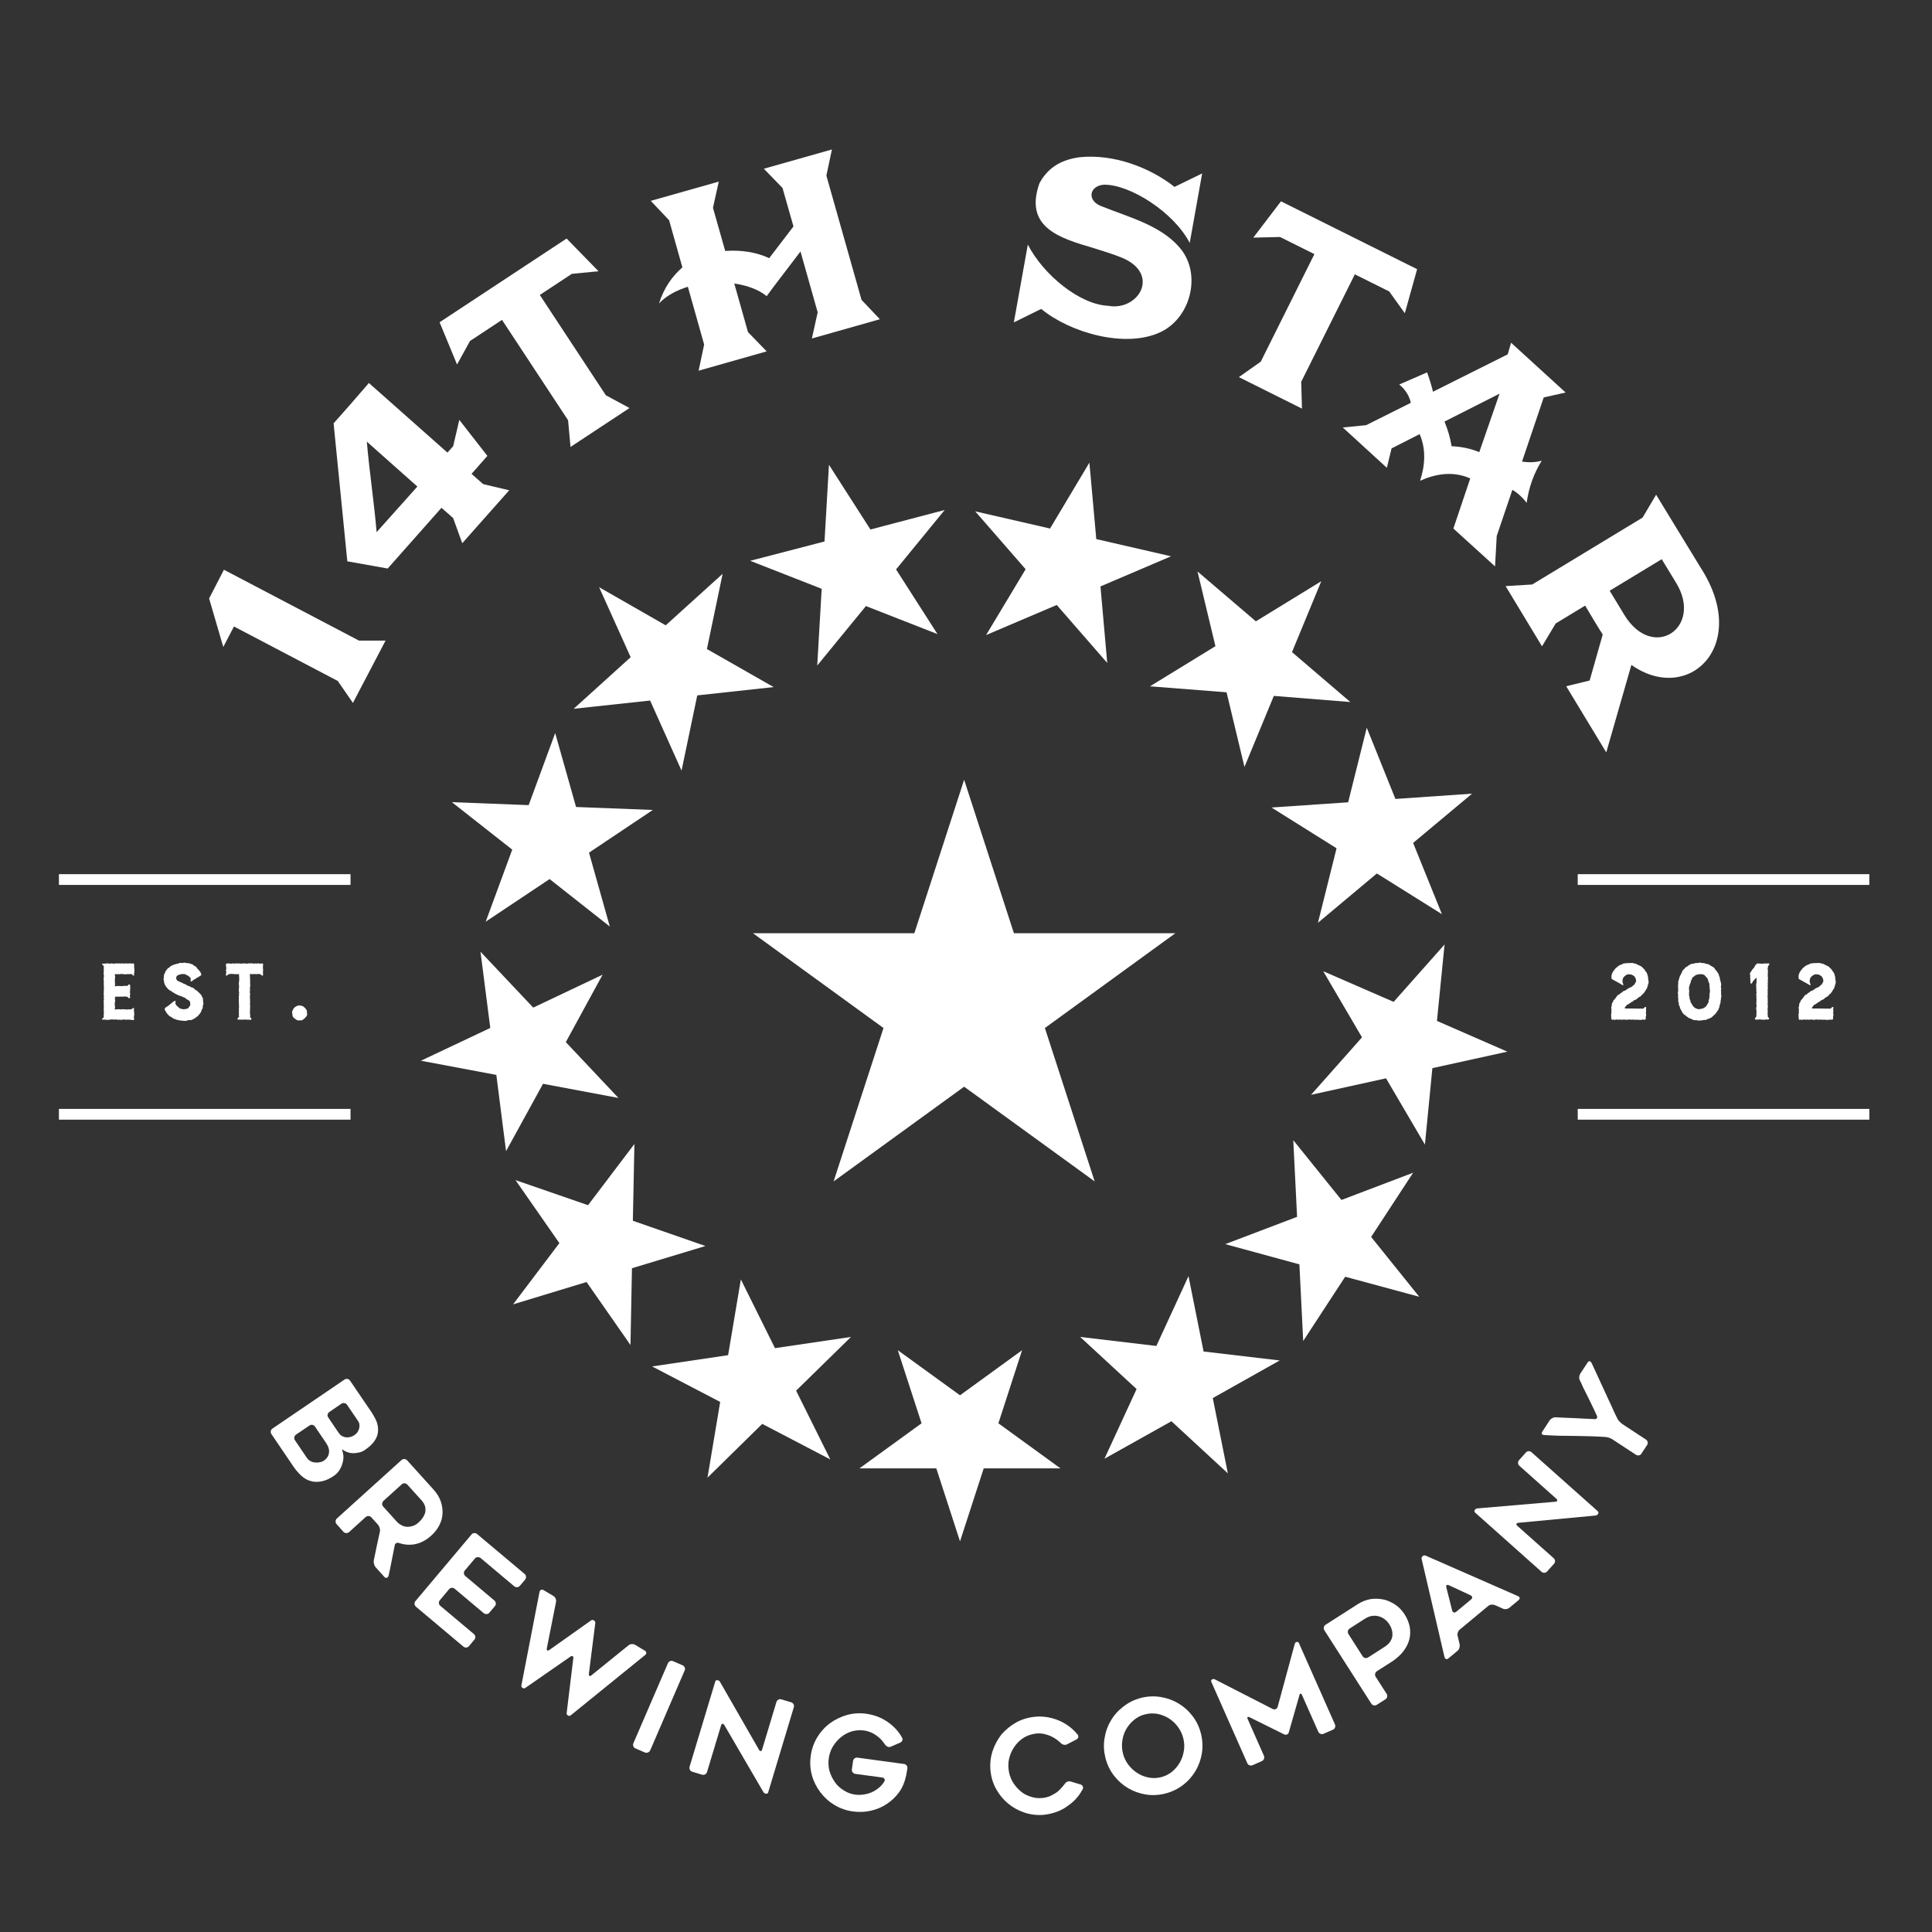 <?xml version="1.0" encoding="utf-8"?>
<!-- Generator: Adobe Illustrator 26.0.3, SVG Export Plug-In . SVG Version: 6.00 Build 0)  -->
<svg version="1.1" id="Layer_1" xmlns="http://www.w3.org/2000/svg" xmlns:xlink="http://www.w3.org/1999/xlink" x="0px" y="0px"
	 viewBox="0 0 300 300" style="enable-background:new 0 0 300 300;" xml:space="preserve">
<rect x="0" y="0" width="300" height="300" fill="#333333" stroke="none"/>
<style type="text/css">
	.st0{fill:#FFFFFF;}
</style>
<g>
	<g>
		<g>
			<g>
				<polygon class="st0" points="116.92,144.91 137.19,159.63 129.44,183.45 149.71,168.74 169.98,183.45 162.25,159.63 
					182.51,144.91 157.44,144.91 149.71,121.08 141.98,144.91 				"/>
			</g>
			<g>
				<g>
					<polygon class="st0" points="158.71,209.66 149.07,216.66 139.41,209.66 143.1,221.01 133.45,228.01 145.39,228.01 
						149.07,239.34 152.75,228.01 164.67,228.01 155.03,221.01 					"/>
				</g>
				<g>
					<polygon class="st0" points="120.34,209.34 115.04,198.67 113.06,210.43 101.26,212.18 111.83,217.69 109.86,229.45 
						118.36,221.1 128.93,226.62 123.62,215.94 132.14,207.6 					"/>
				</g>
				<g>
					<polygon class="st0" points="98.27,189.56 98.51,177.64 91.31,187.14 80.05,183.25 86.86,193.03 79.67,202.54 91.08,199.07 
						97.9,208.85 98.13,196.93 109.54,193.48 					"/>
				</g>
				<g>
					<polygon class="st0" points="96.03,170.49 87.86,161.82 93.57,151.35 82.8,156.46 74.61,147.78 76.13,159.62 65.36,164.71 
						77.07,166.91 78.58,178.75 84.32,168.29 					"/>
				</g>
				<g>
					<polygon class="st0" points="75.42,143.12 85.34,136.5 94.69,143.87 91.46,132.4 101.37,125.77 89.45,125.31 86.21,113.83 
						82.09,125.02 70.17,124.56 79.54,131.93 					"/>
				</g>
				<g>
					<polygon class="st0" points="100.95,108.78 105.83,119.66 108.27,107.98 120.13,106.69 109.77,100.78 112.21,89.1 103.37,97.1 
						93.03,91.18 97.93,102.05 89.08,110.06 					"/>
				</g>
				<g>
					<polygon class="st0" points="126.9,103.34 134.46,94.11 145.57,98.46 139.14,88.42 146.69,79.19 135.16,82.22 128.72,72.17 
						128.03,84.08 116.49,87.08 127.59,91.43 					"/>
				</g>
				<g>
					<polygon class="st0" points="153.12,98.61 164.09,93.94 171.93,102.94 170.88,91.06 181.84,86.38 170.23,83.71 169.16,71.84 
						163.05,82.07 151.43,79.4 159.26,88.39 					"/>
				</g>
				<g>
					<polygon class="st0" points="178.57,106.57 190.46,107.5 193.24,119.09 197.8,108.06 209.68,109.01 200.62,101.26 
						205.17,90.25 195.01,96.48 185.95,88.74 188.73,100.34 					"/>
				</g>
				<g>
					<polygon class="st0" points="197.44,125.39 207.54,131.72 204.65,143.29 213.8,135.63 223.9,141.95 219.43,130.89 
						228.58,123.24 216.68,124.06 212.23,113 209.34,124.58 					"/>
				</g>
				<g>
					<polygon class="st0" points="224.31,146.66 216.4,155.57 205.47,150.81 211.49,161.08 203.58,170 215.22,167.44 221.26,177.73 
						222.42,165.86 234.06,163.3 223.13,158.53 					"/>
				</g>
				<g>
					<polygon class="st0" points="219.43,182.1 208.3,186.33 200.82,177.05 201.41,188.95 190.26,193.19 201.77,196.33 
						202.36,208.23 208.88,198.25 220.38,201.36 212.91,192.07 					"/>
				</g>
				<g>
					<polygon class="st0" points="186.89,209.86 184.55,198.16 179.56,209 167.73,207.6 176.49,215.69 171.5,226.51 181.9,220.69 
						190.66,228.78 188.32,217.09 198.71,211.25 					"/>
				</g>
			</g>
		</g>
	</g>
	<g>
		<g>
			<path class="st0" d="M55.8,225.53c-0.36,0.08-0.7,0.13-1.04,0.12c-0.35-0.02-0.69-0.09-1.01-0.24c-0.16-0.06-0.31-0.14-0.46-0.25
				c-0.11-0.09-0.16-0.12-0.18-0.1c-0.01,0.02,0.01,0.1,0.07,0.25c0.05,0.19,0.08,0.37,0.12,0.55c0.06,0.39,0.03,0.78-0.08,1.2
				c-0.1,0.42-0.26,0.81-0.49,1.19c-0.23,0.37-0.52,0.68-0.91,0.93c-0.66,0.45-1.3,0.74-1.91,0.85c-0.61,0.11-1.18,0.1-1.67-0.06
				c-0.51-0.13-0.98-0.4-1.42-0.79c-0.21-0.19-0.41-0.4-0.61-0.62c-0.2-0.23-0.39-0.47-0.58-0.74l-3.48-5.13
				c-0.1-0.14-0.13-0.3-0.1-0.47c0.03-0.16,0.12-0.3,0.27-0.4l11.17-7.6c0.14-0.1,0.31-0.13,0.47-0.1c0.17,0.04,0.3,0.12,0.4,0.27
				l3.3,4.85c0.17,0.26,0.33,0.51,0.45,0.75c0.14,0.24,0.25,0.48,0.36,0.73c0.19,0.53,0.27,1.03,0.23,1.5
				c-0.02,0.5-0.19,0.99-0.51,1.47c-0.28,0.46-0.78,0.94-1.49,1.43C56.44,225.31,56.15,225.45,55.8,225.53z M48.23,226.89
				c0.2,0.12,0.43,0.18,0.71,0.2c0.26,0.04,0.51,0.01,0.75-0.04c0.22-0.04,0.44-0.13,0.66-0.28c0.4-0.28,0.65-0.66,0.73-1.16
				c0.08-0.47-0.07-0.99-0.45-1.55l-1.72-2.54c-0.1-0.15-0.23-0.23-0.41-0.27c-0.16-0.03-0.32,0.01-0.46,0.11l-2.08,1.41
				c-0.13,0.09-0.22,0.23-0.26,0.4c-0.03,0.17,0,0.32,0.1,0.47l1.89,2.79C47.85,226.64,48.03,226.79,48.23,226.89z M50.99,220.13
				l1.59,2.35c0.16,0.23,0.35,0.41,0.55,0.52c0.19,0.1,0.4,0.17,0.65,0.19c0.21,0.02,0.44,0,0.68-0.07c0.19-0.05,0.39-0.15,0.61-0.3
				c0.18-0.12,0.33-0.27,0.45-0.45c0.13-0.21,0.22-0.4,0.25-0.56c0.05-0.18,0.06-0.38,0.04-0.59c-0.01-0.2-0.09-0.38-0.21-0.57
				l-1.71-2.51c-0.11-0.15-0.23-0.24-0.41-0.26c-0.17-0.04-0.32,0-0.48,0.1l-1.86,1.27c-0.14,0.1-0.23,0.23-0.27,0.4
				C50.84,219.82,50.88,219.99,50.99,220.13z"/>
			<path class="st0" d="M53.33,237.86l-1.06-1.19c-0.12-0.13-0.17-0.28-0.16-0.45c0.01-0.18,0.07-0.32,0.21-0.44l10.02-9.06
				c0.13-0.12,0.28-0.17,0.46-0.16c0.17,0.01,0.31,0.08,0.43,0.21l4.08,4.52c0.5,0.55,0.88,1.15,1.11,1.78
				c0.22,0.64,0.32,1.26,0.3,1.89c-0.01,0.32-0.07,0.64-0.14,0.95c-0.1,0.31-0.2,0.62-0.35,0.91c-0.31,0.61-0.74,1.16-1.29,1.65
				c-0.85,0.76-1.76,1.21-2.72,1.35c-0.76,0.11-1.52,0.04-2.26-0.22c-0.16-0.06-0.3-0.05-0.43,0.02c-0.13,0.06-0.22,0.17-0.24,0.35
				c-0.17,0.82-0.31,1.6-0.46,2.33c-0.14,0.74-0.3,1.51-0.48,2.32c-0.04,0.17-0.12,0.3-0.26,0.36c-0.14,0.07-0.27,0.03-0.39-0.1
				l-1.37-1.52c-0.11-0.13-0.2-0.3-0.25-0.49c-0.06-0.2-0.07-0.39-0.04-0.56c0.08-0.38,0.16-0.75,0.23-1.11
				c0.07-0.37,0.15-0.74,0.23-1.12l0.49-2.25c0.03-0.18,0.03-0.36-0.04-0.57c-0.05-0.2-0.13-0.36-0.25-0.5l-1.04-1.15
				c-0.11-0.13-0.26-0.2-0.43-0.2c-0.17-0.01-0.32,0.04-0.45,0.16l-2.55,2.31c-0.14,0.13-0.29,0.18-0.45,0.17
				C53.59,238.05,53.45,237.99,53.33,237.86z M59.5,233.94l2.19,2.42c0.17,0.18,0.38,0.33,0.64,0.47c0.28,0.15,0.56,0.23,0.85,0.25
				c0.28,0.01,0.6-0.03,0.92-0.13c0.3-0.09,0.62-0.28,0.94-0.58c0.18-0.16,0.35-0.36,0.52-0.57c0.08-0.12,0.17-0.25,0.24-0.38
				c0.07-0.13,0.13-0.28,0.19-0.42c0.08-0.3,0.1-0.62,0.05-0.96c-0.07-0.36-0.27-0.72-0.59-1.08l-2.19-2.42
				c-0.11-0.13-0.27-0.2-0.43-0.21c-0.17-0.02-0.32,0.04-0.45,0.16l-2.83,2.56c-0.12,0.12-0.19,0.26-0.2,0.44
				C59.32,233.65,59.38,233.81,59.5,233.94z"/>
			<path class="st0" d="M73.76,241.99l-1.58,1.87c-0.11,0.13-0.16,0.28-0.14,0.45c0.01,0.17,0.09,0.31,0.22,0.42l4.51,3.8
				c0.14,0.11,0.2,0.25,0.22,0.42c0.01,0.17-0.03,0.33-0.15,0.46l-0.85,1c-0.11,0.14-0.24,0.22-0.42,0.22
				c-0.17,0.02-0.31-0.03-0.46-0.14l-4.51-3.79c-0.13-0.11-0.28-0.16-0.45-0.14c-0.18,0.01-0.31,0.09-0.43,0.22l-1.42,1.7
				c-0.11,0.13-0.16,0.29-0.15,0.46c0.02,0.17,0.09,0.31,0.23,0.42l5.2,4.37c0.14,0.11,0.2,0.25,0.23,0.43
				c0.01,0.16-0.04,0.32-0.15,0.45l-0.83,0.99c-0.11,0.14-0.26,0.21-0.42,0.23c-0.18,0.01-0.33-0.04-0.46-0.15l-7.36-6.19
				c-0.13-0.11-0.2-0.25-0.22-0.42c-0.02-0.17,0.03-0.32,0.14-0.45l8.7-10.34c0.12-0.14,0.25-0.21,0.42-0.22
				c0.17-0.01,0.33,0.03,0.46,0.15l7.37,6.19c0.13,0.11,0.21,0.25,0.22,0.42c0.01,0.17-0.04,0.33-0.14,0.46l-0.81,0.96
				c-0.12,0.13-0.25,0.21-0.42,0.22c-0.17,0.02-0.32-0.04-0.46-0.14l-5.2-4.37c-0.13-0.11-0.29-0.16-0.45-0.15
				C74.02,241.78,73.87,241.85,73.76,241.99z"/>
			<path class="st0" d="M100.15,257.01l-11.53,9.35c-0.14,0.1-0.28,0.11-0.43,0.02c-0.16-0.09-0.22-0.21-0.2-0.37l1.03-8.5
				c0.03-0.18-0.01-0.29-0.1-0.34c-0.08-0.06-0.2-0.03-0.35,0.07l-7,4.86c-0.15,0.09-0.29,0.09-0.43,0
				c-0.14-0.09-0.2-0.22-0.18-0.39l2.81-14.49c0.03-0.17,0.11-0.29,0.24-0.35c0.12-0.05,0.27-0.03,0.41,0.05l1.51,0.9
				c0.15,0.09,0.27,0.22,0.35,0.4c0.07,0.18,0.1,0.36,0.06,0.52l-1.43,7.21c-0.03,0.17-0.01,0.27,0.07,0.32
				c0.08,0.05,0.18,0.03,0.32-0.06l6.49-4.6c0.13-0.09,0.29-0.09,0.43,0.01c0.16,0.09,0.23,0.22,0.22,0.38l-1,7.91
				c-0.02,0.16,0.01,0.27,0.1,0.32c0.08,0.05,0.19,0.01,0.31-0.1l5.75-4.65c0.13-0.11,0.29-0.17,0.49-0.19
				c0.2-0.01,0.38,0.02,0.52,0.11l1.5,0.9c0.16,0.09,0.24,0.21,0.24,0.34C100.36,256.79,100.29,256.92,100.15,257.01z"/>
			<path class="st0" d="M100.13,272.12l-1.46-0.63c-0.16-0.07-0.27-0.18-0.33-0.34c-0.06-0.15-0.05-0.31,0.02-0.48l5.35-12.39
				c0.08-0.16,0.18-0.28,0.34-0.34c0.16-0.06,0.31-0.06,0.47,0.01l1.46,0.63c0.16,0.07,0.28,0.18,0.34,0.34
				c0.07,0.16,0.07,0.32-0.01,0.48l-5.34,12.38c-0.07,0.16-0.18,0.27-0.35,0.34C100.44,272.19,100.3,272.19,100.13,272.12z"/>
			<path class="st0" d="M111.96,267.95l-2.17,7.2c-0.06,0.16-0.16,0.3-0.3,0.38c-0.15,0.07-0.31,0.09-0.48,0.04l-1.52-0.46
				c-0.17-0.05-0.29-0.15-0.36-0.3c-0.08-0.15-0.1-0.32-0.05-0.48l3.98-13.21c0.05-0.17,0.16-0.24,0.33-0.22
				c0.17,0.02,0.3,0.09,0.39,0.22l6.07,10.57c0.08,0.16,0.18,0.23,0.28,0.22c0.1-0.01,0.17-0.1,0.22-0.27l2.21-7.34
				c0.05-0.17,0.16-0.29,0.3-0.38c0.15-0.08,0.31-0.1,0.47-0.04l1.52,0.45c0.16,0.05,0.29,0.16,0.37,0.3
				c0.08,0.16,0.09,0.31,0.04,0.48l-3.97,13.19c-0.05,0.17-0.16,0.24-0.34,0.23c-0.16-0.02-0.3-0.1-0.4-0.24l-6.08-10.43
				c-0.1-0.14-0.19-0.21-0.29-0.19C112.07,267.69,112,267.78,111.96,267.95z"/>
			<path class="st0" d="M140.9,274.63c-0.06,0.26-0.1,0.52-0.14,0.79c-0.05,0.27-0.07,0.42-0.1,0.46c-0.2,0.93-0.56,1.75-1.08,2.46
				c-0.54,0.72-1.17,1.32-1.9,1.79c-0.72,0.49-1.55,0.83-2.46,1.04c-0.91,0.2-1.84,0.24-2.78,0.11c-1.04-0.14-1.99-0.48-2.86-1
				c-0.86-0.52-1.59-1.18-2.19-1.97c-0.61-0.81-1.05-1.68-1.31-2.62c-0.27-0.98-0.34-1.98-0.19-3.02c0.13-1.03,0.47-1.99,0.99-2.88
				c0.27-0.43,0.56-0.84,0.9-1.2c0.31-0.37,0.68-0.69,1.07-0.99c0.8-0.58,1.68-1.01,2.64-1.29c0.98-0.27,1.98-0.35,3.02-0.2
				c1.34,0.19,2.5,0.66,3.52,1.41c0.85,0.63,1.53,1.39,2.03,2.27c0.09,0.15,0.1,0.31,0.06,0.45c-0.07,0.16-0.17,0.28-0.33,0.35
				l-1.46,0.63c-0.17,0.07-0.32,0.08-0.48,0.01c-0.16-0.06-0.29-0.16-0.4-0.3c-0.16-0.24-0.34-0.46-0.51-0.68
				c-0.18-0.21-0.39-0.42-0.63-0.59c-0.64-0.52-1.36-0.84-2.14-0.95c-0.64-0.08-1.28-0.04-1.92,0.14c-0.66,0.22-1.21,0.51-1.67,0.9
				c-0.48,0.39-0.9,0.88-1.25,1.44c-0.34,0.57-0.55,1.18-0.64,1.85c-0.09,0.68-0.06,1.33,0.11,1.96c0.19,0.63,0.47,1.2,0.83,1.71
				c0.34,0.51,0.81,0.94,1.37,1.29c0.54,0.35,1.13,0.58,1.8,0.67c0.5,0.06,1.01,0.05,1.49-0.05c0.48-0.08,0.94-0.23,1.36-0.46
				c0.41-0.22,0.79-0.5,1.16-0.86c0.19-0.21,0.36-0.42,0.49-0.65c0.11-0.15,0.12-0.28,0.04-0.41c-0.07-0.13-0.19-0.2-0.36-0.23
				l-4.16-0.56c-0.18-0.02-0.31-0.1-0.41-0.24c-0.11-0.13-0.15-0.29-0.13-0.46l0.18-1.29c0.02-0.17,0.1-0.3,0.24-0.42
				c0.13-0.1,0.3-0.14,0.47-0.11l7.2,0.98c0.17,0.01,0.3,0.1,0.41,0.23C140.88,274.29,140.92,274.45,140.9,274.63z"/>
			<path class="st0" d="M168.12,277.83c-0.12,0.2-0.24,0.4-0.36,0.6c-0.12,0.19-0.26,0.38-0.4,0.55c-0.4,0.51-0.88,0.97-1.46,1.36
				c-0.26,0.2-0.54,0.39-0.83,0.55c-0.3,0.17-0.61,0.31-0.93,0.43c-0.67,0.25-1.34,0.41-2.02,0.48c-1.05,0.1-2.05-0.02-3.01-0.33
				c-0.96-0.32-1.82-0.79-2.58-1.42c-0.75-0.62-1.36-1.37-1.85-2.25c-0.5-0.89-0.78-1.85-0.88-2.9c-0.1-1.04,0.02-2.05,0.33-3.01
				c0.32-0.94,0.78-1.81,1.39-2.58c0.66-0.75,1.41-1.36,2.28-1.85c0.88-0.49,1.86-0.78,2.9-0.88c0.67-0.07,1.37-0.04,2.07,0.09
				c0.69,0.13,1.33,0.33,1.92,0.61c0.31,0.14,0.61,0.31,0.88,0.49c0.29,0.18,0.54,0.38,0.8,0.59c0.37,0.31,0.69,0.64,0.96,0.98
				c0.11,0.14,0.13,0.28,0.1,0.43c-0.04,0.14-0.14,0.27-0.3,0.34l-1.42,0.74c-0.15,0.08-0.31,0.11-0.5,0.08
				c-0.18-0.04-0.34-0.11-0.46-0.24c-0.07-0.06-0.13-0.13-0.22-0.19c-0.07-0.06-0.14-0.13-0.21-0.19c-0.16-0.13-0.32-0.25-0.48-0.35
				c-0.17-0.11-0.35-0.21-0.53-0.3c-0.18-0.09-0.38-0.17-0.58-0.24c-0.19-0.06-0.39-0.11-0.58-0.17c-0.4-0.08-0.81-0.1-1.22-0.07
				c-0.65,0.07-1.27,0.26-1.85,0.58c-0.57,0.34-1.02,0.75-1.4,1.25c-0.39,0.51-0.69,1.07-0.88,1.68c-0.2,0.63-0.27,1.28-0.2,1.95
				c0.06,0.68,0.25,1.31,0.55,1.88c0.31,0.56,0.7,1.06,1.18,1.49c0.45,0.43,0.99,0.74,1.61,0.94c0.6,0.23,1.25,0.31,1.93,0.24
				c0.41-0.04,0.81-0.14,1.18-0.29c0.18-0.09,0.36-0.18,0.54-0.28c0.18-0.09,0.35-0.21,0.52-0.33c0.16-0.12,0.32-0.26,0.46-0.4
				c0.14-0.14,0.28-0.3,0.41-0.45c0.06-0.08,0.12-0.15,0.19-0.23c0.05-0.07,0.12-0.16,0.18-0.23c0.09-0.14,0.22-0.25,0.39-0.32
				c0.18-0.07,0.35-0.08,0.49-0.03l1.55,0.46c0.17,0.05,0.29,0.16,0.35,0.29C168.2,277.53,168.2,277.68,168.12,277.83z"/>
			<path class="st0" d="M180.94,278.5c-1.02,0.26-2.03,0.31-3.02,0.15c-0.99-0.16-1.91-0.49-2.76-0.99
				c-0.84-0.5-1.57-1.15-2.19-1.95c-0.61-0.79-1.05-1.71-1.32-2.74c-0.25-1.01-0.31-2.02-0.14-3.03c0.16-1.01,0.48-1.93,0.99-2.77
				c0.49-0.85,1.15-1.58,1.96-2.19c0.79-0.62,1.7-1.07,2.71-1.33c1.03-0.26,2.05-0.31,3.05-0.14c1,0.16,1.92,0.49,2.75,0.99
				c0.85,0.5,1.58,1.15,2.2,1.96c0.62,0.8,1.06,1.72,1.31,2.73c0.26,1.03,0.31,2.04,0.15,3.04c-0.16,1-0.49,1.92-0.99,2.76
				c-0.5,0.84-1.14,1.57-1.95,2.19C182.89,277.79,181.97,278.24,180.94,278.5z M177.82,266.2c-0.66,0.16-1.23,0.45-1.73,0.87
				c-0.5,0.41-0.9,0.89-1.22,1.44c-0.31,0.55-0.51,1.15-0.6,1.81c-0.1,0.66-0.06,1.3,0.1,1.95c0.16,0.65,0.44,1.23,0.84,1.75
				c0.39,0.52,0.86,0.96,1.4,1.3c0.53,0.34,1.12,0.58,1.76,0.7c0.63,0.12,1.28,0.1,1.93-0.06c0.65-0.17,1.22-0.46,1.72-0.87
				c0.49-0.41,0.9-0.9,1.21-1.46c0.31-0.55,0.51-1.16,0.61-1.81c0.1-0.65,0.06-1.3-0.11-1.95c-0.16-0.64-0.45-1.22-0.84-1.75
				c-0.4-0.53-0.87-0.96-1.4-1.3c-0.54-0.33-1.12-0.56-1.75-0.69C179.1,266.02,178.47,266.04,177.82,266.2z"/>
			<path class="st0" d="M201.7,255.15l5.59,12.61c0.07,0.16,0.07,0.32,0.01,0.48c-0.06,0.16-0.16,0.28-0.31,0.34l-1.46,0.64
				c-0.17,0.07-0.33,0.07-0.48,0.01c-0.16-0.06-0.28-0.17-0.35-0.33l-2.52-5.68c-0.07-0.16-0.15-0.24-0.23-0.24
				s-0.14,0.09-0.18,0.27l-1.64,5.73c-0.05,0.18-0.14,0.29-0.29,0.35c-0.13,0.06-0.28,0.05-0.44-0.02l-5.33-2.64
				c-0.16-0.08-0.27-0.09-0.33-0.04c-0.07,0.06-0.07,0.16,0.01,0.32l2.51,5.68c0.07,0.16,0.08,0.32,0.01,0.48
				c-0.06,0.16-0.17,0.28-0.33,0.35l-1.43,0.64c-0.17,0.07-0.32,0.07-0.48,0.01c-0.17-0.06-0.28-0.17-0.35-0.33l-5.58-12.61
				c-0.08-0.16-0.04-0.29,0.1-0.38c0.14-0.09,0.28-0.1,0.44-0.02l9,4.61c0.16,0.07,0.3,0.07,0.45,0.01c0.15-0.06,0.25-0.17,0.3-0.33
				l2.66-9.79c0.04-0.16,0.14-0.27,0.31-0.31C201.51,254.93,201.63,254.99,201.7,255.15z"/>
			<path class="st0" d="M212.81,248.31c0.69-0.1,1.35-0.08,2,0.06c0.33,0.06,0.64,0.17,0.95,0.31c0.31,0.14,0.6,0.3,0.89,0.48
				c0.58,0.41,1.07,0.91,1.45,1.51c0.39,0.61,0.65,1.24,0.79,1.89c0.13,0.66,0.11,1.3-0.03,1.94c-0.15,0.63-0.46,1.25-0.92,1.88
				c-0.48,0.62-1.1,1.18-1.89,1.69l-2.24,1.43c-0.14,0.1-0.24,0.23-0.28,0.39c-0.03,0.16-0.01,0.33,0.08,0.47l1.7,2.65
				c0.09,0.15,0.13,0.3,0.09,0.46c-0.03,0.17-0.12,0.3-0.26,0.39l-1.35,0.86c-0.15,0.1-0.3,0.12-0.47,0.09
				c-0.16-0.04-0.3-0.13-0.39-0.28l-7.28-11.38c-0.1-0.14-0.12-0.3-0.08-0.47c0.03-0.16,0.11-0.3,0.27-0.39l5.01-3.21
				C211.46,248.7,212.11,248.44,212.81,248.31z M215.87,254.9c0.19-0.29,0.3-0.58,0.34-0.89c0.01-0.16,0.01-0.31,0-0.47
				c-0.01-0.16-0.04-0.31-0.09-0.46c-0.07-0.29-0.2-0.58-0.41-0.89c-0.17-0.27-0.4-0.52-0.69-0.75c-0.28-0.22-0.59-0.37-0.91-0.45
				c-0.32-0.1-0.67-0.13-1.05-0.07c-0.35,0.04-0.72,0.19-1.11,0.43l-2.38,1.53c-0.13,0.09-0.24,0.22-0.27,0.39
				c-0.03,0.16-0.01,0.33,0.09,0.47l2.19,3.43c0.1,0.15,0.23,0.24,0.4,0.28c0.16,0.04,0.33,0,0.47-0.09l2.63-1.69
				C215.41,255.45,215.68,255.2,215.87,254.9z"/>
			<path class="st0" d="M224.3,257.3l-3.55-15.22c-0.04-0.18,0.01-0.33,0.17-0.45c0.14-0.12,0.29-0.14,0.46-0.07l14.32,6.28
				c0.16,0.06,0.24,0.16,0.27,0.27c0.02,0.12-0.04,0.24-0.17,0.36l-1.41,1.17c-0.13,0.11-0.3,0.19-0.5,0.21
				c-0.21,0.04-0.39,0.01-0.54-0.07l-1.24-0.55c-0.16-0.06-0.33-0.08-0.53-0.06c-0.2,0.02-0.36,0.09-0.5,0.21l-4.41,3.66
				c-0.14,0.11-0.24,0.26-0.3,0.46c-0.07,0.19-0.08,0.37-0.02,0.54l0.3,1.3c0.04,0.17,0.02,0.36-0.04,0.55
				c-0.05,0.19-0.16,0.34-0.29,0.45l-1.41,1.17c-0.13,0.11-0.26,0.15-0.37,0.1C224.42,257.56,224.33,257.46,224.3,257.3z
				 M226.14,250.26l2.29-1.9c0.14-0.11,0.19-0.23,0.16-0.36c-0.02-0.13-0.1-0.22-0.26-0.29l-3.33-1.55
				c-0.16-0.08-0.28-0.08-0.36-0.02c-0.08,0.07-0.1,0.19-0.05,0.36l0.9,3.57c0.05,0.17,0.14,0.28,0.26,0.31
				C225.88,250.41,226,250.38,226.14,250.26z"/>
			<path class="st0" d="M235.63,236.95l5.62,5c0.14,0.12,0.2,0.26,0.21,0.43c0.01,0.17-0.05,0.33-0.17,0.46l-1.06,1.18
				c-0.11,0.13-0.25,0.19-0.42,0.2c-0.17,0.01-0.32-0.05-0.45-0.16l-10.3-9.18c-0.12-0.11-0.15-0.24-0.06-0.39
				c0.08-0.16,0.21-0.24,0.36-0.26l12.14-1.04c0.18-0.02,0.29-0.07,0.31-0.17c0.02-0.1-0.02-0.2-0.16-0.31l-5.72-5.1
				c-0.13-0.11-0.2-0.26-0.21-0.43c-0.01-0.17,0.05-0.32,0.16-0.45l1.05-1.18c0.12-0.13,0.26-0.2,0.43-0.21
				c0.17-0.01,0.33,0.04,0.45,0.16l10.29,9.16c0.13,0.12,0.15,0.25,0.06,0.4c-0.08,0.15-0.21,0.23-0.38,0.27l-12.02,1.13
				c-0.17,0.03-0.27,0.08-0.29,0.18C235.45,236.74,235.5,236.84,235.63,236.95z"/>
			<path class="st0" d="M247.14,211.64c0.12,0.25,0.24,0.53,0.37,0.8c0.13,0.28,0.27,0.58,0.42,0.9c0.19,0.42,0.4,0.84,0.58,1.27
				c0.21,0.43,0.41,0.86,0.61,1.31c0.2,0.45,0.41,0.9,0.61,1.33c0.2,0.43,0.41,0.86,0.59,1.27c0.15,0.32,0.29,0.63,0.41,0.91
				c0.13,0.29,0.27,0.57,0.4,0.82c0.07,0.17,0.18,0.33,0.36,0.5c0.16,0.17,0.31,0.3,0.46,0.4l3.63,2.38c0.14,0.1,0.23,0.23,0.27,0.4
				c0.03,0.16,0,0.32-0.1,0.47l-0.88,1.33c-0.09,0.15-0.22,0.24-0.39,0.26c-0.16,0.03-0.31-0.01-0.46-0.1l-3.63-2.38
				c-0.13-0.1-0.32-0.19-0.54-0.26c-0.23-0.07-0.43-0.12-0.6-0.12c-0.78-0.05-1.58-0.09-2.36-0.11c-0.78-0.02-1.57-0.04-2.36-0.05
				c-0.82-0.01-1.62-0.02-2.4-0.03c-0.8-0.02-1.58-0.06-2.36-0.11c-0.18,0-0.3-0.06-0.34-0.17c-0.06-0.1-0.03-0.23,0.07-0.37
				l1.12-1.72c0.1-0.14,0.24-0.26,0.42-0.37c0.18-0.09,0.36-0.13,0.53-0.12c0.5,0.03,1,0.05,1.5,0.07c0.51,0.02,1.01,0.05,1.53,0.06
				c0.51,0.03,1.02,0.06,1.51,0.08c0.5,0.02,1,0.04,1.49,0.07c0.17,0.01,0.29-0.03,0.36-0.14c0.07-0.11,0.07-0.24,0-0.4
				c-0.08-0.17-0.16-0.34-0.24-0.51c-0.08-0.17-0.16-0.36-0.25-0.54l-0.83-1.71c-0.14-0.28-0.28-0.57-0.42-0.84
				c-0.13-0.28-0.28-0.56-0.42-0.84c-0.07-0.19-0.15-0.36-0.23-0.53c-0.08-0.16-0.17-0.32-0.24-0.49c-0.09-0.15-0.12-0.33-0.11-0.54
				c0.02-0.2,0.08-0.39,0.17-0.53l1.13-1.71c0.09-0.15,0.2-0.22,0.31-0.21C246.97,211.42,247.06,211.49,247.14,211.64z"/>
		</g>
		<g>
			<path class="st0" d="M55.74,99.47h4.13l-5.07,9.68l-2.35-3.41l-16.12-8.46l-1.66,3.18l-2.2-7.53l2.3-4.46L55.74,99.47z"/>
			<path class="st0" d="M69.48,70.28l0.89-1l0.95-4.08l4.36,5.59l-2.46,2.79l1.8,1.59l4.05,0.96l-7.29,8.22l-1.42-3.91l-1.81-1.59
				l-8.35,9.43l-6.27-1.12l-2.13-21.42c1.87-2.11,3.65-4.12,5.48-6.27L69.48,70.28z M56.96,68.58c0.4,4.66,1.12,9.32,1.52,14.05
				l6.33-7.08L56.96,68.58z"/>
			<path class="st0" d="M88.59,69.4l-0.38-4.15L77.95,49.67l-4.97,3.28l-2.01,3.65l-2.71-6.56l19.72-13l4.96,5.08l-4.14,0.4
				l-4.98,3.28l10.26,15.58l3.67,1.98L88.59,69.4z"/>
			<path class="st0" d="M121.51,29.19l-2.9-2.99l10.57-2.99l-0.86,4.06l5.46,19.3l2.85,3l-10.56,2.99l0.9-4.06l-2.67-9.45
				c-1.89,2.51-4.39,5.71-5.25,6.94c-1.17-0.98-2.94-1.66-5.03-1.96l2.13,7.54l2.9,2.99l-10.57,3l0.86-4.06l-2.53-8.97
				c-1.71,0.53-3.34,1.37-4.48,2.59c0.79-2.49,2.1-4.27,3.63-5.6l-2.06-7.32l-2.85-3.01l10.56-2.99l-0.9,4.07l1.9,6.7
				c2.5-0.19,4.9,0.21,6.83,1.12l3.77-4.93L121.51,29.19z"/>
			<path class="st0" d="M167.68,24.41c5.24-0.53,10.83,1.57,14.7,4.61l4.29-2.09l-1.93,10.79c-2.47-4.77-9.26-9.07-13.27-9.04
				c-2.25,0.1-2.79,2.39-0.54,3.3c4.42,1.8,9.87,3.1,12.74,7.11c2.78,4.03,1.06,10.35-3.47,12.48c-5.42,2.57-14.04,0.1-18.52-3.6
				l-4.25,2.09l2.17-12.08c2.43,4.72,8.07,9.31,12.46,9.5c4.65,0.88,8.19-4.84,2.28-7.41c-1.32-0.56-2.87-1.02-4.46-1.53
				c-5.28-1.55-10.9-3.19-8.48-10.07C162.48,26.46,164.27,24.85,167.68,24.41z"/>
			<path class="st0" d="M192.37,58.56l3.4-2.4l8.33-16.7l-5.34-2.66l-4.15,0.1l4.3-5.64l21.14,10.54l-1.91,6.84l-2.42-3.38
				l-5.34-2.66l-8.33,16.69l0.12,4.16L192.37,58.56z"/>
			<path class="st0" d="M257.16,76.82c2.14,3.53,4.82,7.88,6.96,11.4c7.72,12.04-1.95,21.26-10.8,15.03l-3.9,13.58l-6.22-10.27
				l3.64-0.89l2.03-7.14c-0.86-1.32-2.01-3.3-2.73-4.49l-4.57,2.77l-2.13,3.55l-5.65-9.35l4.13-0.25l17.14-10.39L257.16,76.82z
				 M249.95,91.73l2.25,3.71c4.43,7.33,12.29,2.04,8.09-4.9l-2.26-3.71L249.95,91.73z"/>
			<path class="st0" d="M232.15,87.95l0.26-4.72l2.43-7.17c0.33,0.19,0.62,0.4,0.9,0.63c0.47,0.39,0.91,0.86,1.32,1.39
				c0.33-2.38,1.1-4.55,2.34-6.54c-1.01,0.27-2.02,0.3-3.06,0.13l3.37-9.96l3.4-0.76l-8.47-7.73l-0.52,1.8l-11.61,5.81
				c-0.18-0.79-0.47-1.78-0.91-3.01l-4.33,1.89l0.27,0.24c0.4,0.33,0.75,0.8,1.12,1.42c0.19,0.42,0.34,0.81,0.41,1.18l-6.94,3.47
				l-3.62,0.36l6.84,6.26l0.73-3.01l4.36-2.22c1.01,2.32,0.86,4.82,0.07,7.24c2.53-1.12,5.17-1.52,7.79-0.36l-2.62,7.78
				L232.15,87.95z M225.4,69.29c-0.2-1.28-0.57-2.54-1.1-3.83l8.55-4.33l-3.15,9.08C228.32,69.63,226.87,69.35,225.4,69.29z"/>
		</g>
	</g>
	<g>
		<g>
			<path class="st0" d="M19.8,158.32c-0.12,0-0.22,0.07-0.36,0.01c-0.12-0.05-0.27,0-0.38,0c-0.11,0-0.23,0.04-0.35,0.04
				c-0.07,0-0.1-0.05-0.17-0.05c-0.07,0-0.1,0.05-0.16,0.05c-0.07,0-0.12-0.05-0.18-0.05c-0.32,0-0.67-0.02-1.01-0.02
				c-0.07,0-0.16,0.05-0.25,0.05c-0.12,0.02-0.18,0.02-0.26,0.02c-0.19,0-0.33-0.05-0.52-0.05c-0.06,0-0.24,0.08-0.3-0.04
				c-0.05-0.14,0.12-0.16,0.17-0.21c0.13-0.15,0.07-0.3,0.07-0.48c0-0.18,0.04-0.32,0.04-0.49c0-0.07-0.05-0.12-0.05-0.19
				c0-0.08,0.05-0.13,0.03-0.25c-0.05-0.15,0.05-0.33,0-0.47c-0.05-0.15,0-0.3,0-0.45c0-0.12-0.06-0.32-0.01-0.4
				c0.06-0.18,0-0.26,0-0.45c0-0.15,0.05-0.3,0-0.45c-0.05-0.08,0-0.21,0.01-0.29c0-0.11-0.01-0.15-0.01-0.27
				c0-0.05,0.05-0.11,0.05-0.17c0-0.06-0.06-0.1-0.06-0.16c0-0.05,0.05-0.1,0.05-0.16c0-0.08-0.04-0.17-0.04-0.25
				c0.05-0.18-0.04-0.35,0.01-0.5c0.02-0.18-0.03-0.42-0.03-0.6c0-0.19,0.05-0.32,0.05-0.5c0-0.08-0.02-0.16-0.04-0.25
				c-0.05-0.12,0.01-0.15,0.01-0.27v-0.5c0-0.13,0.04-0.43-0.03-0.55c-0.05-0.08-0.15-0.12-0.2-0.2c-0.1-0.2,0.18-0.13,0.28-0.13
				c0.19,0,0.33-0.05,0.52-0.05c0.17,0,0.32,0.05,0.51,0.05c0.07,0,0.1-0.07,0.17-0.07c0.06,0,0.1,0.07,0.17,0.07
				c0.17,0,0.33-0.04,0.51-0.04c0.07,0,0.13-0.03,0.21-0.01c0.07,0.01,0.1,0.07,0.17,0.01c0.19-0.04,0.25,0.07,0.4,0
				c0.13-0.04,0.33,0.04,0.48,0.02c0.18-0.02,0.31-0.05,0.49,0c0.19,0.02,0.34-0.07,0.52-0.02c0.12,0.02,0.22,0.05,0.34,0
				c0.12-0.04,0.08,0,0.14,0.07c0.05,0.05,0.06,0.22,0.05,0.28c-0.05,0.22,0.03,0.38,0.03,0.6c0,0.13-0.02,0.27,0,0.4
				c0,0.11-0.07,0.15-0.07,0.26c0,0.05,0.09,0.37-0.08,0.29c-0.08-0.05-0.17-0.13-0.23-0.21c-0.07-0.09-0.32-0.02-0.4-0.02
				c-0.12,0-0.24-0.01-0.35-0.01c-0.11,0-0.22,0.04-0.33,0.04c-0.12,0-0.24-0.05-0.35-0.05c-0.13,0-0.29-0.04-0.4,0.02
				c-0.13,0.04-0.22-0.05-0.35,0c-0.2,0.04-0.64-0.13-0.45,0.23c0.08,0.25-0.06,0.45-0.02,0.7c0.02,0.21-0.01,0.45,0.03,0.66
				c0.05,0.08-0.13,0.22,0,0.27c0.12,0.05,0.23-0.03,0.34-0.03c0.25,0,0.45,0.02,0.7,0.02c0.27,0,0.51-0.08,0.77-0.03
				c0.11,0.05,0.18-0.06,0.25-0.15c0.04-0.05,0.09-0.08,0.11-0.08c-0.05,0,0.18,0.04,0.13,0.02c0.05,0.05,0.05,0.28,0.05,0.34
				c0,0.12-0.02,0.23,0,0.35c0,0.11-0.02,0.23-0.03,0.35c-0.05,0.11,0.01,0.15,0.01,0.27c0,0.07,0.02,0.12,0.02,0.18
				c0,0.06-0.05,0.1-0.05,0.17c0,0.12,0.03,0.23,0.03,0.35c0,0.13-0.19,0.16-0.26,0.06l-0.16-0.18c-0.01,0.05-0.16-0.02-0.17-0.02
				c-0.09,0-0.17-0.01-0.29-0.01c-0.18-0.02-0.35,0.07-0.52,0.01c-0.1-0.01-0.22,0.02-0.3,0.02c-0.12,0.01-0.17-0.02-0.29-0.02
				c-0.08,0-0.2,0-0.29,0.02c-0.11,0.05-0.01,0.15-0.06,0.23c-0.05,0.13,0.03,0.28,0.03,0.41c0,0.12-0.07,0.22-0.07,0.33
				c0,0.13,0.01,0.27,0.01,0.42c0.02,0.12,0.07,0.2,0.02,0.32c-0.02,0.08-0.06,0.28,0.05,0.28c0.12,0,0.2-0.04,0.28-0.04
				c0.19,0,0.33-0.04,0.47,0.02c0.11,0.05,0.18-0.05,0.3-0.03c0.08,0,0.18,0.01,0.27,0.01c0.18,0,0.33,0.04,0.51,0.04
				c0.12,0,0.21-0.04,0.28-0.04c0.12-0.01,0.18,0.02,0.3,0.02c0.13-0.02,0.28-0.17,0.4-0.23c0.15-0.15,0.08,0.4,0.08,0.43
				c0,0.11,0.09,0.15,0.04,0.27c-0.05,0.12,0.03,0.15,0.03,0.23c0,0.18-0.07,0.32-0.07,0.5c0,0.1,0.13,0.46-0.08,0.46
				C20.42,158.37,20.12,158.32,19.8,158.32z"/>
			<path class="st0" d="M26.41,153.79c0.01,0.02,0.01,0.02,0.01,0.03c0,0.02-0.28-0.18-0.31-0.23l-0.26-0.3
				c-0.19-0.22-0.33-0.53-0.38-0.8c-0.01-0.05-0.01-0.14-0.01-0.23c-0.02-0.07-0.07-0.1-0.07-0.16c0-0.14,0.05-0.2,0.05-0.32
				c0.02-0.19,0-0.32,0.05-0.5c0.04-0.09,0.11-0.21,0.17-0.29c0.04-0.05-0.02-0.11,0.03-0.16c0.06-0.07,0.12-0.13,0.17-0.2
				c0.09-0.12,0.13-0.22,0.25-0.3c0.12-0.11,0.26-0.1,0.32-0.23c0.06-0.12,0.12-0.08,0.23-0.15c0.27-0.15,0.53-0.23,0.85-0.3
				l0.24-0.05c0.07-0.01,0.1-0.08,0.14-0.08c0.12-0.01,0.23,0.02,0.34,0.02c0.18-0.02,0.32-0.07,0.51-0.05
				c0.13,0,0.23,0.11,0.39,0.07c0.17-0.05,0.24,0.04,0.42,0.09c0.08,0.05,0.23,0.04,0.31,0.08c0.12,0.05,0.15,0.17,0.28,0.22
				c0.08,0.07,0.19,0.08,0.28,0.15c0.12,0.09,0.12,0.2,0.19,0.27c0.08,0.12,0.15,0.07,0.2,0.2c0.05,0.12,0.16,0.1,0.19,0.25
				c0.05,0.08,0.16,0.1,0.16,0.21c0,0.12,0.11,0.2,0.1,0.32c0,0.13-0.2,0.17-0.28,0.25c-0.14,0.12-0.29,0.17-0.47,0.28
				c-0.12,0.07-0.17,0.16-0.28,0.17c-0.13,0.05-0.2,0.18-0.33,0.23c-0.05,0.05-0.22,0.17-0.28,0.12c-0.02-0.04-0.02-0.07-0.02-0.1
				v-0.13c0-0.13,0.06-0.17-0.01-0.29c-0.12-0.11-0.21-0.28-0.35-0.33c-0.06-0.01-0.08-0.06-0.14-0.11
				c-0.07-0.06-0.13-0.02-0.2-0.06c-0.12-0.05-0.17-0.18-0.35-0.13c-0.13,0.05-0.23-0.05-0.35,0c-0.27,0.12-0.53,0.06-0.74,0.31
				c-0.18,0.25-0.1,0.59,0.15,0.77c0.05,0.04,0.1,0,0.15,0.04c0.09,0.05,0.13,0.07,0.22,0.12c0.14,0.05,0.32,0.12,0.45,0.2
				c0.13,0.12,0.34,0.09,0.45,0.2c0.12,0.12,0.27,0.15,0.4,0.22c0.05,0.05,0.11-0.02,0.16,0.03c0.07,0.01,0.08,0.07,0.14,0.12
				c0.11,0.05,0.2,0.05,0.33,0.1c0.13,0.08,0.27,0.15,0.35,0.27c0.11,0.13,0.29,0.15,0.4,0.28c0.2,0.21,0.48,0.42,0.64,0.68
				c0.05,0.05,0,0.12,0.05,0.16c0.02,0.05,0.08,0.09,0.12,0.14c0.05,0.18,0.05,0.33,0.07,0.51c0.02,0.09-0.04,0.16,0.02,0.24
				c0.01,0.05,0.03,0.12,0.03,0.2c0,0.13-0.09,0.21-0.09,0.33c0,0.11-0.01,0.41-0.07,0.48c-0.09,0.08-0.15,0.21-0.17,0.36
				c-0.05,0.16-0.11,0.24-0.2,0.35c-0.06,0.07-0.06,0.13-0.13,0.18c-0.05,0.05-0.08,0.05-0.13,0.12c-0.05,0.12-0.15,0.2-0.3,0.25
				c-0.06,0.04-0.06,0.08-0.11,0.13c-0.06,0.06-0.13,0.06-0.2,0.11c-0.2,0.12-0.51,0.31-0.75,0.25c-0.18-0.05-0.38,0.1-0.56,0.12
				c-0.17,0.02-0.32,0-0.5-0.02c-0.37-0.02-0.7-0.08-1.01-0.17c-0.07-0.01-0.13-0.1-0.21-0.1c-0.07,0-0.11,0-0.2-0.05l-0.35-0.24
				c-0.05-0.01-0.07-0.04-0.12-0.09c-0.05-0.05-0.12,0-0.16-0.05c-0.12-0.12-0.18-0.23-0.3-0.31c-0.1-0.06-0.06-0.13-0.13-0.2
				c-0.04-0.05-0.08-0.07-0.12-0.12c-0.07-0.12-0.09-0.24-0.18-0.35c-0.13-0.2,0.19-0.46,0.36-0.53c0.18-0.08,0.31-0.23,0.46-0.35
				c0.11-0.11,0.25-0.14,0.33-0.26c0.05-0.09,0.56-0.42,0.53-0.17c-0.06,0.21-0.07,0.33,0.05,0.52c0.1,0.13,0.21,0.25,0.35,0.35
				c0.13,0.12,0.23,0.22,0.41,0.27c0.05,0.04,0.12,0,0.16,0c0.07,0.02,0.11,0.07,0.17,0.07c0.19,0.02,0.4-0.03,0.58-0.08
				c0.15-0.01,0.25-0.08,0.3-0.2c0.05-0.12,0.18-0.18,0.23-0.32c0.06-0.15-0.03-0.3-0.01-0.45c0.05-0.32-0.58-0.45-0.71-0.66
				c-0.08-0.12-0.32-0.13-0.45-0.21c-0.13-0.11-0.3-0.11-0.49-0.18c-0.31-0.13-0.63-0.28-0.92-0.48c-0.11-0.08-0.23-0.08-0.3-0.2
				C26.55,153.88,26.49,153.84,26.41,153.79z"/>
			<path class="st0" d="M35.2,151.51c0,0.02,0,0.02-0.03,0.02c-0.22-0.08,0.04-0.53-0.05-0.7c-0.05-0.13-0.05-0.25,0.01-0.37
				c0.06-0.08-0.03-0.28-0.03-0.4c0-0.11-0.05-0.3,0.01-0.38c0.08-0.12,0.4-0.07,0.53-0.07c0.11,0.02,0.22,0.02,0.34,0.02
				c0.07,0,0.16-0.04,0.25-0.04c0.05,0,0.1,0.05,0.16,0.05c0.09,0,0.13-0.05,0.25-0.05c0.2,0.02,0.39,0.02,0.59,0.02
				c0.12,0,0.22,0.03,0.34,0.03c0.06,0,0.09-0.05,0.16-0.05c0.18,0,0.32,0.02,0.51,0.02c0.08,0,0.14,0.07,0.21,0.02
				c0.08-0.04,0.14-0.05,0.19-0.04h0.58c0.08,0,0.17,0.05,0.25,0.05c0.07-0.01,0.16-0.05,0.25-0.05c0.07,0.02,0.14,0.04,0.14,0.04
				l0.18-0.04c0.09,0,0.19-0.01,0.25,0.04c0.18,0.05,0.3-0.07,0.49-0.02c0.17,0.05,0,0.55,0.05,0.68c0.04,0.22,0.04,0.43,0,0.67
				c0,0.11,0.02,0.24,0.02,0.36c0,0.07,0,0.13-0.09,0.18c-0.07,0.02-0.11-0.03-0.16-0.09c-0.12-0.02-0.12-0.18-0.23-0.17
				c-0.11,0.02-0.14,0.05-0.25-0.01c-0.09-0.05-0.15,0.04-0.24,0.04c-0.05,0-0.12-0.01-0.18-0.01c-0.11,0-0.24-0.02-0.36-0.02
				c-0.06,0-0.1,0.03-0.16,0.03c-0.06,0-0.12-0.01-0.18-0.01c-0.08,0-0.26-0.09-0.21,0.1c0.05,0.13,0.03,0.25,0.03,0.4
				c0,0.11,0.02,0.21,0.02,0.33v0.66c0,0.13,0.04,0.27,0.01,0.4c-0.04,0.12-0.05,0.21-0.04,0.33c0,0.11,0.02,0.21,0.02,0.33
				s-0.09,0.25-0.03,0.33c0.11,0.25-0.04,0.46,0.01,0.72c0.06,0.13-0.05,0.2,0.02,0.33c0.05,0.11-0.05,0.21,0,0.33
				c0.05,0.13-0.03,0.27-0.03,0.4c0,0.07,0.05,0.1,0.05,0.16c0,0.05-0.01,0.1-0.01,0.17c0,0.22-0.02,0.42-0.02,0.67
				c0,0.13-0.01,0.27-0.01,0.4c0,0.11,0.05,0.22,0.05,0.33c0,0.12-0.06,0.2-0.01,0.32c0.05,0.07,0.21,0.15,0.2,0.22
				c-0.02,0.18-0.12,0.17-0.25,0.17c-0.07,0-0.12-0.03-0.17-0.03c-0.06,0-0.11,0.02-0.17,0.02c-0.12,0-0.2-0.04-0.32-0.04
				c-0.12,0-0.22,0.02-0.34,0.02h-0.71c-0.12,0-0.16,0.02-0.21-0.07c-0.01-0.06,0.07-0.26,0.14-0.28c0.14-0.05,0.12-0.2,0.07-0.32
				c-0.05-0.11,0.06-0.22,0.01-0.33c-0.05-0.22,0.05-0.47-0.01-0.69c-0.02-0.08,0.03-0.14,0.03-0.22c0-0.07-0.01-0.12-0.01-0.17
				c0-0.12-0.01-0.22-0.01-0.33c0-0.25-0.02-0.45-0.02-0.67c0-0.25-0.02-0.48,0.04-0.73c0.01-0.12-0.05-0.22,0-0.33
				c0.05-0.13-0.04-0.21-0.04-0.33c0-0.25,0.04-0.46,0.04-0.71c0-0.22-0.07-0.47-0.01-0.67c0.05-0.25,0.03-0.48,0.03-0.73
				c0-0.11-0.03-0.22-0.03-0.33c0-0.16,0.11-0.19-0.1-0.16c-0.39,0.05-0.76-0.04-1.13-0.04c-0.12,0-0.27,0.04-0.43,0.08
				c-0.09,0.05-0.13,0.2-0.24,0.15V151.51z"/>
			<path class="st0" d="M46.28,158.45c-0.07-0.02-0.11-0.05-0.18-0.07c-0.18-0.02-0.17-0.14-0.3-0.2c-0.13-0.05-0.21-0.17-0.3-0.28
				c-0.11-0.16-0.07-0.27-0.1-0.42c-0.05-0.18-0.06-0.33-0.01-0.51c0.01-0.07,0.08-0.08,0.1-0.15c0.05-0.05,0-0.1,0.05-0.15
				c0.19-0.28,0.48-0.48,0.81-0.53c0.22-0.05,0.43,0.03,0.61,0.08c0.14,0.05,0.28,0.18,0.37,0.27c0.11,0.11,0.2,0.21,0.28,0.36
				c0.12,0.19,0,0.32,0.06,0.5c0.12,0.31-0.16,0.56-0.34,0.74c-0.12,0.14-0.26,0.21-0.4,0.32c-0.12,0.07-0.29,0.02-0.4,0.02
				C46.41,158.43,46.36,158.5,46.28,158.45z"/>
		</g>
		<g>
			<path class="st0" d="M250.28,152.02c-0.08-0.05-0.04-0.21-0.04-0.28c0-0.07-0.03-0.11-0.03-0.18c0.02-0.08,0.07-0.15,0.07-0.23
				c0-0.12,0.1-0.27,0.15-0.39c0.08-0.15,0.19-0.29,0.3-0.41c0.08-0.12,0.16-0.21,0.29-0.3c0.13-0.11,0.24-0.2,0.38-0.31
				c0.11-0.07,0.26-0.1,0.39-0.15c0.12-0.05,0.24-0.15,0.39-0.17c0.28-0.04,0.58-0.06,0.89-0.06c0.18,0,0.32-0.02,0.5,0
				c0.11,0.05,0.15,0.08,0.28,0.08c0.08-0.02,0.27,0.08,0.34,0.13c0.16,0.07,0.3,0.13,0.46,0.22c0.11,0.07,0.27,0.1,0.33,0.19
				c0.07,0.08,0.13,0.18,0.22,0.24c0.12,0.07,0.2,0.17,0.24,0.29c0.05,0.13,0.18,0.22,0.25,0.33c0.07,0.16,0.11,0.32,0.17,0.5
				c0.05,0.15,0.05,0.25,0.06,0.43c0.02,0.27,0.17,0.62-0.01,0.88c-0.06,0.11,0.03,0.2-0.08,0.33c-0.07,0.08-0.04,0.18-0.08,0.3
				c-0.08,0.12-0.21,0.26-0.27,0.41c-0.05,0.12-0.14,0.17-0.2,0.28c-0.05,0.12-0.14,0.17-0.26,0.25c-0.08,0.08-0.12,0.18-0.23,0.27
				c-0.12,0.12-0.24,0.13-0.36,0.21c-0.11,0.08-0.19,0.2-0.31,0.28c-0.12,0.08-0.25,0.1-0.39,0.17c-0.11,0.07-0.16,0.16-0.25,0.22
				c-0.08,0.05-0.16,0-0.22,0.08c-0.04,0.05-0.04,0.1-0.12,0.12c-0.14,0.05-0.18,0.12-0.3,0.19c-0.12,0.05-0.22,0.08-0.29,0.2
				c-0.06,0.11-0.18,0.18-0.24,0.3c-0.08,0.21,0.13,0.15,0.27,0.16h0.33c0.25-0.01,0.47,0,0.68,0c0.48,0.02,0.96,0.02,1.43,0.02
				c0.07,0,0.18,0.04,0.22-0.04c0.01-0.05,0.01-0.08,0.09-0.13c0.05-0.02,0.2-0.13,0.26-0.08c0.08,0.08-0.01,0.23-0.01,0.35
				c-0.01,0.11,0.08,0.23,0.02,0.34c-0.04,0.14-0.01,0.27-0.01,0.4c0,0.11,0.07,0.23,0,0.31c-0.14,0.21,0.13,0.51-0.2,0.57
				c-0.18,0.02-0.34-0.07-0.51,0.02c-0.13,0.04-0.34-0.02-0.47,0c-0.16,0.01-0.23-0.07-0.37-0.02c-0.13,0.06-0.31-0.04-0.46-0.02
				c-0.2,0.05-0.39-0.01-0.58-0.01c-0.18,0-0.32,0.05-0.5,0.05c-0.08,0-0.16-0.04-0.24-0.05c-0.09,0-0.18,0.01-0.25,0.01
				c-0.09,0-0.14,0.07-0.22,0.02c-0.08-0.02-0.12-0.04-0.2-0.02c-0.2,0.05-0.39-0.01-0.59-0.01c-0.14,0-0.24,0.1-0.38,0.04
				c-0.07-0.02-0.1-0.07-0.17-0.02c-0.05,0.02-0.1,0.07-0.16,0.02c-0.06-0.07-0.1-0.2-0.1-0.29c0-0.25-0.05-0.53,0.02-0.75
				c0.05-0.12,0-0.21,0-0.33c0-0.11,0.05-0.25,0-0.36c-0.07-0.18,0.05-0.32,0.06-0.5c0.01-0.12,0.01-0.38,0.14-0.46
				c0.11-0.12,0.04-0.2,0.13-0.32c0.08-0.09,0.17-0.18,0.25-0.26c0.2-0.2,0.3-0.58,0.61-0.65c0.12-0.01,0.14-0.17,0.26-0.21
				c0.13-0.05,0.27-0.2,0.38-0.28c0.11-0.12,0.29-0.06,0.42-0.2c0.11-0.08,0.19-0.1,0.31-0.21c0.19-0.18,0.53-0.18,0.72-0.4
				c0.08-0.12,0.27-0.18,0.33-0.3c0.05-0.15,0.16-0.25,0.21-0.4c0.07-0.25-0.07-0.58-0.21-0.78c-0.08-0.13-0.3-0.2-0.42-0.28
				c-0.18-0.11-0.33-0.03-0.51-0.08c-0.22-0.05-0.58,0.25-0.71,0.38c-0.22,0.2-0.29,0.65-0.22,0.91c0.06,0.12,0.08,0.18,0.12,0.3
				c0.06,0.15-0.18,0.08-0.24,0.03C251.36,152.6,250.81,152.34,250.28,152.02C250.28,152.01,250.32,152.05,250.28,152.02z"/>
			<path class="st0" d="M261.36,157.41c0,0,0.09,0.08,0.05,0.05c-0.01-0.02-0.03-0.05-0.05-0.07c-0.04-0.05-0.06-0.08-0.04-0.08
				c0-0.02,0.11,0.12,0.11,0.12c-0.18-0.09-0.22-0.32-0.33-0.47c-0.09-0.11-0.09-0.19-0.17-0.31c-0.05-0.07-0.06-0.25-0.12-0.37
				c-0.05-0.11-0.08-0.18-0.13-0.3c-0.01-0.12,0.04-0.17-0.02-0.28c-0.13-0.22-0.01-0.53-0.08-0.78c-0.05-0.15,0-0.27,0-0.42
				c0-0.12-0.05-0.21-0.05-0.33c0-0.12,0.06-0.2,0.06-0.31c0-0.13-0.01-0.28-0.01-0.42c0-0.13-0.02-0.26-0.02-0.41
				c0.02-0.13,0.05-0.25,0.04-0.4c-0.05-0.28,0.13-0.55,0.18-0.82c0.05-0.27,0.19-0.41,0.31-0.67c0.08-0.18,0.18-0.51,0.37-0.63
				c0.18-0.09,0.19-0.3,0.4-0.36c0.13-0.05,0.2-0.14,0.29-0.2c0.08-0.09,0.19-0.09,0.29-0.17c0.22-0.18,0.52-0.1,0.76-0.21
				c0.11-0.05,0.22-0.05,0.37-0.03c0.14,0.02,0.22-0.07,0.35-0.07c0.13,0.01,0.28,0.05,0.41,0.07c0.15,0,0.27-0.02,0.41,0.06
				c0.19,0.12,0.46,0.04,0.64,0.18c0.25,0.2,0.54,0.3,0.8,0.5c0.08,0.12,0.14,0.24,0.23,0.36c0.08,0.11,0.18,0.13,0.24,0.28
				c0.01,0.08,0.08,0.09,0.13,0.18c0.02,0.05,0.05,0.11,0.11,0.23c0.05,0.12,0.02,0.23,0.11,0.35c0.07,0.08,0.06,0.27,0.07,0.39
				c0.05,0.15,0.12,0.33,0.14,0.48c0.04,0.18,0.08,0.4,0.02,0.58c-0.05,0.18,0.04,0.28,0.06,0.41c0,0.06-0.07,0.12-0.07,0.16
				c0,0.08,0.01,0.17,0.03,0.25c0.05,0.18-0.02,0.27-0.02,0.41c0,0.08,0.06,0.13,0.06,0.25c-0.02,0.08,0,0.17-0.02,0.23
				c0,0.07-0.05,0.12-0.05,0.17c0,0.12,0.03,0.16-0.01,0.24c-0.06,0.18-0.02,0.33-0.07,0.52c-0.05,0.13-0.08,0.26-0.14,0.41
				c-0.01,0.08,0.02,0.15-0.02,0.23c-0.06,0.05-0.04,0.12-0.08,0.16c-0.06,0.08-0.04,0.19-0.09,0.25c-0.05,0.07-0.06,0.08-0.12,0.13
				c-0.05,0.08-0.05,0.15-0.11,0.2c-0.05,0.05-0.1,0.07-0.12,0.13c-0.05,0.18-0.12,0.17-0.24,0.28c-0.12,0.15-0.29,0.23-0.4,0.39
				c-0.08,0.08-0.22,0.08-0.3,0.16c-0.08,0.07-0.27,0.09-0.39,0.13c-0.11,0.05-0.21,0.19-0.37,0.14c-0.11-0.05-0.16,0.01-0.28,0.03
				c-0.08,0.02-0.15-0.03-0.23,0.02c-0.12,0.07-0.3,0.03-0.44,0.03c-0.07,0-0.16,0.05-0.22,0c-0.08-0.05-0.15-0.07-0.2-0.05
				c-0.12,0-0.33,0.02-0.43-0.03c-0.18-0.05-0.28-0.15-0.46-0.22c-0.14-0.06-0.27-0.06-0.39-0.18c-0.12-0.11-0.25-0.16-0.37-0.28
				c-0.04-0.05-0.1-0.08-0.17-0.12c-0.08-0.01-0.1-0.09-0.15-0.15L261.36,157.41z M263.32,151.41c-0.11,0.05-0.18,0.15-0.29,0.22
				c-0.13,0.04-0.2,0.16-0.29,0.28c-0.05,0.04,0.02,0.11-0.03,0.16c-0.01,0.05-0.09,0.09-0.1,0.13c-0.08,0.18-0.05,0.39-0.16,0.53
				c-0.09,0.13-0.05,0.24-0.12,0.38c-0.15,0.28,0.01,0.68-0.04,0.96c-0.04,0.18-0.01,0.4,0,0.58c0,0.07,0.05,0.1,0.07,0.17
				c0,0.06-0.04,0.12-0.03,0.16c0.05,0.18,0.12,0.3,0.17,0.48c0.02,0.05-0.01,0.11,0,0.17c0.06,0.06,0.1,0.08,0.12,0.14
				c0.12,0.25,0.26,0.48,0.47,0.66c0.22,0.18,0.53,0.28,0.8,0.28c0.12,0,0.13-0.07,0.25-0.07c0.08,0.01,0.16-0.01,0.24-0.03
				c0.08-0.05,0.25-0.12,0.32-0.17c0.04-0.05,0.26-0.19,0.28-0.27c0.05-0.15,0.13-0.18,0.2-0.31c0.05-0.12,0.12-0.2,0.13-0.32
				c0-0.08,0-0.19,0.02-0.27c0.02-0.07,0.07-0.1,0.09-0.17c0.01-0.09-0.04-0.14,0.01-0.25c0.07-0.15,0-0.28,0.01-0.43
				c0-0.13,0.08-0.29,0.07-0.43c-0.01-0.12,0.05-0.21,0-0.3c-0.05-0.09-0.05-0.1-0.03-0.22c0.04-0.15-0.09-0.33-0.04-0.48
				c0.08-0.27-0.21-0.53-0.21-0.82c-0.05-0.28-0.3-0.43-0.46-0.65c-0.19-0.27-0.61-0.25-0.89-0.25
				C263.68,151.31,263.52,151.33,263.32,151.41z"/>
			<path class="st0" d="M271.9,152.73c-0.13-0.05-0.08-0.12-0.1-0.25c0-0.15-0.01-0.28-0.01-0.43c-0.05-0.29,0-0.55-0.05-0.84
				c-0.02-0.18,0.03-0.18,0.15-0.31c0.08-0.12,0.11-0.24,0.22-0.36c0.18-0.18,0.31-0.31,0.4-0.56c0.05-0.12,0.18-0.18,0.25-0.3
				c0.05-0.09,0.16-0.07,0.25-0.07c0.18,0,0.36,0.02,0.55,0.03c0.18,0.02,0.35-0.05,0.53-0.03c0.19,0.02,0.35-0.02,0.53-0.02
				c0.18,0,0.12,0.22,0.06,0.28c-0.05,0.05-0.12,0.1-0.16,0.15c0,0.08,0.05,0.15,0,0.23l-0.05,0.1c0,0.11,0.05,0.21,0.05,0.32
				c0,0.32-0.02,0.57-0.02,0.85c0,0.12,0.02,0.22,0.02,0.33c0,0.08,0.05,0.17,0,0.24c-0.02,0.05-0.04,0.08-0.04,0.11
				c0,0.05,0.05,0.1,0.05,0.17c0,0.08-0.04,0.16-0.04,0.24c0,0.13,0.02,0.29,0.02,0.41c0,0.13-0.07,0.17,0,0.29
				c0.05,0.12-0.04,0.28-0.04,0.4c0,0.12,0.07,0.14,0.01,0.25c-0.01,0.05-0.01,0.11,0,0.17c0.04,0.13,0.04,0.25-0.01,0.36
				c-0.01,0.09,0.01,0.15,0.01,0.23c0,0.05-0.01,0.1-0.01,0.16c0,0.13,0.07,0.28,0.01,0.41c-0.01,0.12,0.07,0.22,0.02,0.34
				c-0.02,0.08-0.02,0.18-0.02,0.26c0,0.18,0.04,0.32,0.04,0.5c0,0.07-0.05,0.12-0.05,0.16c0,0.08,0.01,0.17,0.01,0.25
				c0.02,0.18,0.02,0.35,0,0.52c-0.05,0.17,0.07,0.31,0.02,0.49c-0.02,0.12,0.09,0.17,0.16,0.25c0.14,0.11,0,0.23-0.12,0.25
				c-0.11,0.05-0.22-0.05-0.33,0c-0.2,0.06-0.51,0.02-0.7,0.02c-0.13,0-0.22-0.09-0.33-0.04c-0.11,0.05-0.22,0.04-0.33,0.04
				c-0.05,0-0.36,0.01-0.32-0.07c0.01-0.07-0.07-0.12-0.02-0.17c0.05-0.05,0.07-0.05,0.12-0.09c0.13-0.14,0.11-0.41,0.11-0.61
				c0-0.14,0-0.25,0.01-0.4c0-0.13-0.05-0.22-0.05-0.33c0-0.25,0.1-0.43,0.04-0.68c-0.05-0.13-0.01-0.26,0-0.38
				c0.01-0.12-0.01-0.24,0-0.35c0-0.11,0.03-0.21-0.01-0.33c-0.05-0.13,0.06-0.22,0-0.35c-0.09-0.16,0.03-0.27,0.03-0.4
				c0-0.12-0.05-0.24-0.05-0.35c0-0.13,0.07-0.15,0-0.28c-0.05-0.11,0.05-0.22,0-0.33c-0.07-0.22,0.04-0.5,0.04-0.75
				c0-0.22,0.03-0.45-0.01-0.66c-0.19,0.18-0.32,0.35-0.5,0.53C272.13,152.44,272.08,152.77,271.9,152.73
				C271.85,152.73,271.95,152.74,271.9,152.73z"/>
			<path class="st0" d="M279.33,152.02c-0.08-0.05-0.03-0.21-0.03-0.28c0-0.07-0.04-0.11-0.04-0.18c0.03-0.08,0.07-0.15,0.07-0.23
				c0-0.12,0.1-0.27,0.15-0.39c0.09-0.15,0.18-0.29,0.3-0.41c0.08-0.12,0.14-0.21,0.28-0.3c0.14-0.11,0.26-0.2,0.39-0.31
				c0.12-0.07,0.27-0.1,0.4-0.15c0.12-0.05,0.23-0.15,0.38-0.17c0.28-0.04,0.58-0.06,0.9-0.06c0.18,0,0.31-0.02,0.49,0
				c0.12,0.05,0.16,0.08,0.29,0.08c0.08-0.02,0.26,0.08,0.35,0.13c0.15,0.07,0.3,0.13,0.45,0.22c0.12,0.07,0.27,0.1,0.33,0.19
				c0.07,0.08,0.13,0.18,0.22,0.24c0.11,0.07,0.2,0.17,0.24,0.29c0.05,0.13,0.18,0.22,0.25,0.33c0.07,0.16,0.12,0.32,0.17,0.5
				c0.05,0.15,0.05,0.25,0.06,0.43c0.02,0.27,0.17,0.62-0.01,0.88c-0.07,0.11,0.04,0.2-0.08,0.33c-0.07,0.08-0.04,0.18-0.08,0.3
				c-0.09,0.12-0.22,0.26-0.27,0.41c-0.04,0.12-0.14,0.17-0.2,0.28c-0.05,0.12-0.15,0.17-0.26,0.25c-0.08,0.08-0.12,0.18-0.24,0.27
				c-0.11,0.12-0.23,0.13-0.35,0.21c-0.12,0.08-0.2,0.2-0.32,0.28c-0.11,0.08-0.25,0.1-0.38,0.17c-0.12,0.07-0.17,0.16-0.25,0.22
				c-0.08,0.05-0.17,0-0.22,0.08c-0.05,0.05-0.05,0.1-0.12,0.12c-0.13,0.05-0.18,0.12-0.3,0.19c-0.12,0.05-0.22,0.08-0.29,0.2
				c-0.06,0.11-0.18,0.18-0.23,0.3c-0.08,0.21,0.13,0.15,0.27,0.16h0.33c0.24-0.01,0.46,0,0.68,0c0.48,0.02,0.97,0.02,1.43,0.02
				c0.06,0,0.18,0.04,0.23-0.04c0.02-0.05,0.02-0.08,0.09-0.13c0.05-0.02,0.19-0.13,0.26-0.08c0.08,0.08-0.02,0.23-0.02,0.35
				c-0.01,0.11,0.08,0.23,0.03,0.34c-0.05,0.14-0.01,0.27-0.01,0.4c0,0.11,0.07,0.23,0,0.31c-0.13,0.21,0.13,0.51-0.19,0.57
				c-0.19,0.02-0.34-0.07-0.52,0.02c-0.13,0.04-0.33-0.02-0.46,0c-0.15,0.01-0.23-0.07-0.37-0.02c-0.13,0.06-0.32-0.04-0.47-0.02
				c-0.2,0.05-0.4-0.01-0.58-0.01c-0.18,0-0.31,0.05-0.5,0.05c-0.08,0-0.16-0.04-0.25-0.05c-0.08,0-0.17,0.01-0.25,0.01
				c-0.08,0-0.13,0.07-0.21,0.02c-0.1-0.02-0.12-0.04-0.21-0.02c-0.19,0.05-0.37-0.01-0.57-0.01c-0.13,0-0.24,0.1-0.39,0.04
				c-0.06-0.02-0.1-0.07-0.17-0.02c-0.05,0.02-0.1,0.07-0.15,0.02c-0.06-0.07-0.09-0.2-0.09-0.29c0-0.25-0.05-0.53,0.02-0.75
				c0.05-0.12,0-0.21,0-0.33c0-0.11,0.05-0.25,0-0.36c-0.06-0.18,0.05-0.32,0.06-0.5c0.01-0.12,0.01-0.38,0.13-0.46
				c0.12-0.12,0.06-0.2,0.14-0.32c0.08-0.09,0.16-0.18,0.24-0.26c0.2-0.2,0.3-0.58,0.61-0.65c0.12-0.01,0.14-0.17,0.25-0.21
				c0.13-0.05,0.27-0.2,0.39-0.28c0.12-0.12,0.3-0.06,0.41-0.2c0.12-0.08,0.2-0.1,0.31-0.21c0.21-0.18,0.53-0.18,0.72-0.4
				c0.07-0.12,0.26-0.18,0.32-0.3c0.06-0.15,0.17-0.25,0.22-0.4c0.07-0.25-0.07-0.58-0.22-0.78c-0.08-0.13-0.3-0.2-0.41-0.28
				c-0.18-0.11-0.33-0.03-0.51-0.08c-0.22-0.05-0.58,0.25-0.72,0.38c-0.22,0.2-0.29,0.65-0.22,0.91c0.05,0.12,0.07,0.18,0.12,0.3
				c0.05,0.15-0.18,0.08-0.25,0.03C280.41,152.6,279.86,152.34,279.33,152.02C279.33,152.01,279.38,152.05,279.33,152.02z"/>
		</g>
		<g>
			<g>
				<rect x="9.15" y="172.19" class="st0" width="45.28" height="1.67"/>
			</g>
			<g>
				<rect x="9.15" y="135.74" class="st0" width="45.28" height="1.67"/>
			</g>
		</g>
		<g>
			<g>
				<rect x="244.99" y="172.19" class="st0" width="45.28" height="1.67"/>
			</g>
			<g>
				<rect x="244.99" y="135.74" class="st0" width="45.28" height="1.67"/>
			</g>
		</g>
	</g>
</g>
</svg>
